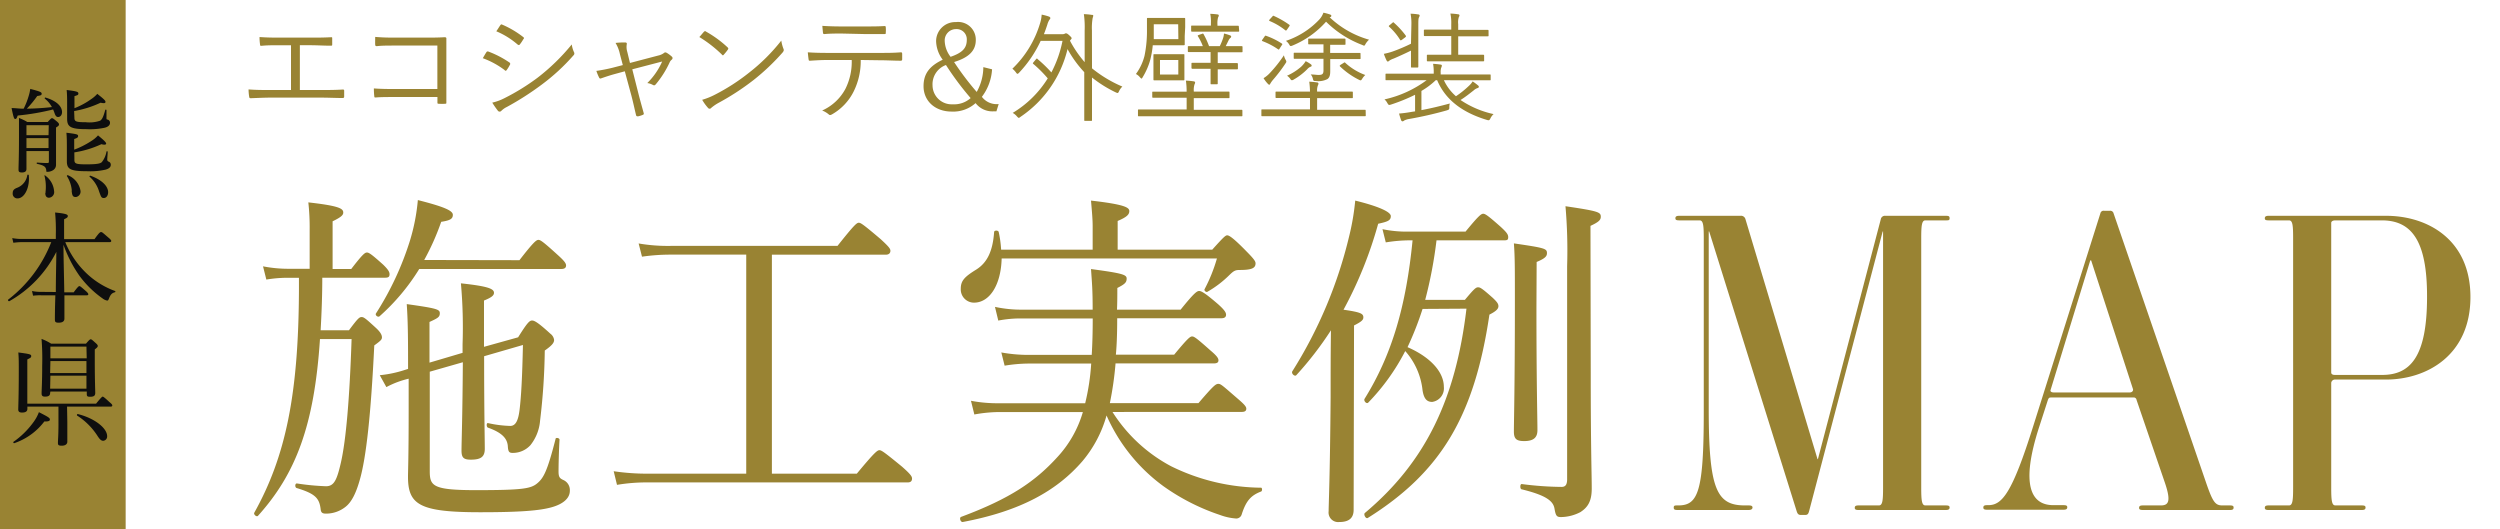 <svg xmlns="http://www.w3.org/2000/svg" viewBox="0 0 378 80"><g data-name="レイヤー 1"><path d="M45.34 13.61h3.13c1.15 0 2.14 0 3.32-.07.18 0 .25 0 .25.21v.83c0 .18-.06.24-.25.24-1 0-2.18-.06-3.3-.06h-7.62c-.88 0-2.12.06-2.91.09-.2 0-.25 0-.29-.27a7.64 7.64 0 0 1-.09-1.06c1.17.09 2.18.09 3.29.09H44V6.84h-1.74c-1.08 0-1.89 0-2.74.09-.16 0-.18 0-.21-.27a7.94 7.94 0 0 1-.07-1.06c1 .07 1.76.09 3 .09h4.66c1.12 0 2 0 3.15-.06.16 0 .18 0 .18.18v.87c0 .18 0 .23-.2.23-1.15 0-2-.07-3.11-.07h-1.58zm20.79-6.72h-6.54c-1.06 0-1.85 0-2.61.09-.18 0-.23-.05-.25-.23s0-.83 0-1.17c1.06.09 1.83.11 2.9.11h4.57c1 0 2 0 3-.06.24 0 .31.06.29.27v9.58c0 .18 0 .21-.21.21a6.61 6.61 0 0 1-.89 0c-.21 0-.25 0-.25-.23v-.79h-6.55c-1 0-2 0-2.8.07-.15 0-.18 0-.2-.22a9.52 9.52 0 0 1-.06-1.15c.92.07 1.91.09 3.06.09h6.54zm7.4 1.03a.24.24 0 0 1 .3-.13A14.83 14.83 0 0 1 77 9.43a.25.25 0 0 1 .09.38 5.85 5.85 0 0 1-.47.77c-.11.15-.2.17-.34 0A12.69 12.69 0 0 0 73 8.8c.2-.34.4-.7.53-.88zm2.79 6.9a33.16 33.16 0 0 0 5-3.1 31.23 31.23 0 0 0 5.13-5 4.07 4.07 0 0 0 .34 1.17.39.39 0 0 1-.09.49 30.47 30.47 0 0 1-4.8 4.42 43.46 43.46 0 0 1-5.26 3.37 3.08 3.08 0 0 0-.86.61.33.33 0 0 1-.51-.05 13.66 13.66 0 0 1-.84-1.21 8 8 0 0 0 1.89-.7zm-.67-11c.11-.16.16-.16.32-.08a14.32 14.32 0 0 1 3.14 1.86c.16.12.14.2 0 .36a5.77 5.77 0 0 1-.52.77c-.11.13-.18.09-.33 0a11.93 11.93 0 0 0-3.22-2c.23-.32.43-.66.61-.92zM93 11.18c-.74.2-1.48.45-2 .63-.24.09-.31.11-.42-.09a7.51 7.51 0 0 1-.41-1 24.71 24.71 0 0 0 2.46-.48l1.54-.4-.44-1.66a5.41 5.41 0 0 0-.66-1.69 11.22 11.22 0 0 1 1.46-.07c.23 0 .28.14.23.31a2.55 2.55 0 0 0 .09 1.13l.4 1.66 4.26-1.12a2.22 2.22 0 0 0 .9-.4c.13-.12.26-.09.42 0a4.72 4.72 0 0 1 .75.56.29.29 0 0 1 0 .45 1.1 1.1 0 0 0-.33.42 14.67 14.67 0 0 1-2.09 3.31c-.16.18-.25.2-.43.11a2.42 2.42 0 0 0-.86-.29 10.62 10.62 0 0 0 2.25-3.26l-4.52 1.18.93 3.67c.25 1 .51 1.89.79 2.92.06.18 0 .25-.14.3a3.81 3.81 0 0 1-.7.22c-.16 0-.25 0-.31-.18-.25-1.05-.45-2-.7-2.94l-1-3.69zm13.45-6.39a.21.21 0 0 1 .32 0A16.56 16.56 0 0 1 110 7.15c.13.12.15.19.06.34a7.42 7.42 0 0 1-.62.77c-.1.13-.16.15-.28 0a19 19 0 0 0-3.42-2.66c.26-.27.51-.6.71-.81zm1.62 9.54a30.79 30.79 0 0 0 5.2-3.35 28.15 28.15 0 0 0 4.86-4.84 5.83 5.83 0 0 0 .31 1.19c.11.23.09.37-.13.63a33.33 33.33 0 0 1-4.37 4.14 38.24 38.24 0 0 1-5.4 3.51 6.87 6.87 0 0 0-1 .7.3.3 0 0 1-.49 0 7 7 0 0 1-.88-1.22 10.59 10.59 0 0 0 1.9-.76zm22.07-5.26a10.31 10.31 0 0 1-1.08 4.79 8.16 8.16 0 0 1-3.19 3.39c-.23.14-.4.21-.56.05a3.45 3.45 0 0 0-1-.59 7.41 7.41 0 0 0 3.53-3.3 9.13 9.13 0 0 0 .94-4.34h-3.68c-.9 0-1.84.06-2.6.11-.19 0-.21 0-.25-.27s-.09-.74-.11-1c1 .07 2 .09 3 .09h7.79c1.24 0 2.16 0 3.28-.09.16 0 .2.07.2.28v.76c0 .18-.07.23-.24.23-1 0-2.07-.07-3.22-.07zm-2.9-4c-.79 0-1.69 0-2.58.08-.18 0-.21-.06-.23-.24s-.07-.7-.09-1c1.06.07 2.09.09 2.9.09h3.49c1 0 2.09 0 3-.06.17 0 .2.06.2.24a4.33 4.33 0 0 1 0 .72c0 .21 0 .25-.21.25h-3zM150 10.48a7.62 7.62 0 0 1-1.54 4.16 2.79 2.79 0 0 0 2.54 1.09l-.34 1.1h-.36a3.19 3.19 0 0 1-2.79-1.24 5.06 5.06 0 0 1-3.62 1.28c-2.5 0-4.25-1.6-4.25-3.84 0-1.89.92-3.06 2.9-4a4.85 4.85 0 0 1-1-2.8 2.89 2.89 0 0 1 3-2.89 2.67 2.67 0 0 1 3 2.71c0 1.54-.94 2.61-3.28 3.33a42.07 42.07 0 0 0 3.42 4.52 7.75 7.75 0 0 0 1-3.75zm-9 2.43a2.89 2.89 0 0 0 3.06 2.86 3.72 3.72 0 0 0 2.7-.94 44 44 0 0 1-3.73-5 3.09 3.09 0 0 0-2.03 3.08zM146.18 6a1.54 1.54 0 0 0-1.63-1.6 1.71 1.71 0 0 0-1.71 1.78 4.11 4.11 0 0 0 .89 2.41c1.89-.65 2.45-1.39 2.45-2.59zm18.93 4.33a19 19 0 0 0 4.59 2.76 2.29 2.29 0 0 0-.5.7c-.09.2-.14.27-.23.27a1 1 0 0 1-.26-.09 18.51 18.51 0 0 1-3.6-2.25v6.41c0 .13 0 .15-.15.15h-.88c-.12 0-.14 0-.14-.15v-7.22a17.19 17.19 0 0 1-2.53-3.49 17.14 17.14 0 0 1-7.1 10.24c-.14.11-.21.16-.27.16s-.14-.07-.27-.21a2.26 2.26 0 0 0-.65-.54 15.83 15.83 0 0 0 5.3-5.22 18.67 18.67 0 0 0-2.18-2.18c-.11-.09-.09-.11.05-.29l.36-.43c.11-.13.15-.13.25 0a19.7 19.7 0 0 1 2.07 2 17.59 17.59 0 0 0 1.68-4.77h-3.3a18 18 0 0 1-3.27 4.82c-.11.11-.17.16-.24.16s-.13-.07-.23-.21a2.88 2.88 0 0 0-.54-.56 15.73 15.73 0 0 0 4.17-6.81 5.43 5.43 0 0 0 .26-1.37 7.62 7.62 0 0 1 1.09.29c.18.07.22.15.22.24a.27.27 0 0 1-.11.21 2.64 2.64 0 0 0-.34.76c-.16.5-.34 1-.52 1.46h2.7a.89.89 0 0 0 .45-.07.32.32 0 0 1 .18-.06c.13 0 .25.06.54.33s.32.34.32.41-.07.16-.18.27l-.07.11A17.41 17.41 0 0 0 164 9.4V4.61a13.89 13.89 0 0 0-.12-2.47 9 9 0 0 1 1.2.11c.13 0 .22 0 .22.14a1.68 1.68 0 0 1-.09.33 8.64 8.64 0 0 0-.11 1.85zm14.02-4.89V6.7c0 .09 0 .14-.15.14h-4.68a14.55 14.55 0 0 1-.37 2.16 10.21 10.21 0 0 1-1.15 2.66c-.08.15-.13.22-.18.22s-.13-.07-.26-.22a1.87 1.87 0 0 0-.59-.47 7.83 7.83 0 0 0 1.3-2.75 18.64 18.64 0 0 0 .37-4.09V2.86c0-.1 0-.15.14-.15h5.49c.09 0 .15 0 .15.15v1.26zm8.72 12c0 .12 0 .14-.15.14h-15.5c-.11 0-.14 0-.14-.14v-.74c0-.13 0-.15.14-.15h7.22v-1.77h-5.06c-.09 0-.14 0-.14-.17V14c0-.13 0-.14.14-.14h5.06a11.68 11.68 0 0 0-.11-1.67 9.15 9.15 0 0 1 1.17.11c.13 0 .22.09.22.16a.62.62 0 0 1-.09.3 2.86 2.86 0 0 0-.11 1v.09h5.26c.09 0 .14 0 .14.14v.68c0 .15 0 .17-.14.17h-5.26v1.76h7.2c.1 0 .15 0 .15.15zm-9.71-13.77h-3.69v2.25h3.72zm.94 7.06v1.26c0 .09 0 .16-.12.16h-4.41c-.09 0-.15 0-.15-.16V8.33c0-.11 0-.14.15-.14h4.41c.11 0 .12 0 .12.14v1.28zm-.92-1.66h-2.77v2.2h2.77zm9.71-1.31c0 .12 0 .14-.15.14h-3.6v1.64h2.9c.06 0 .15 0 .15.15v.66c0 .11 0 .13-.15.13h-2.9v2.11c0 .11 0 .15-.15.15h-.79c-.13 0-.14 0-.14-.15V10.4h-2.75s-.14 0-.14-.13v-.62c0-.13 0-.15.14-.15h2.75V7.87h-3.29c-.08 0-.15 0-.15-.14v-.62c0-.11 0-.13.15-.13h2.12a8.28 8.28 0 0 0-.74-1.49c-.09-.13 0-.15.16-.22l.42-.14c.18-.08.21-.08.3.09a12.35 12.35 0 0 1 .8 1.76h1.62a9.1 9.1 0 0 0 .48-1.15 3.24 3.24 0 0 0 .16-.76 6.35 6.35 0 0 1 .89.27c.14.06.19.09.19.18a.22.22 0 0 1-.1.2 1.09 1.09 0 0 0-.26.32l-.46.94h2.39c.09 0 .15 0 .15.13zm-.51-3.12c0 .13 0 .15-.16.15h-6.95c-.07 0-.15 0-.15-.15V4c0-.11 0-.13.15-.13h2.84v-.4a6 6 0 0 0-.1-1.38 10.21 10.21 0 0 1 1.08.09c.12 0 .21.07.21.14a.65.65 0 0 1-.11.32 3.5 3.5 0 0 0-.09 1.09v.16h3.07c.07 0 .16 0 .16.13zm19.14 12.79c0 .12 0 .14-.15.14h-15.5c-.09 0-.13 0-.13-.14v-.74c0-.13 0-.15.13-.15h7.22v-1.72h-5.06c-.09 0-.15 0-.15-.14V14c0-.13 0-.15.15-.15h5.06a13 13 0 0 0-.11-1.5 11.42 11.42 0 0 1 1.17.11c.13 0 .22.09.22.16a.66.66 0 0 1-.09.31 2.15 2.15 0 0 0-.11.92h5.26c.09 0 .14 0 .14.15v.7c0 .12 0 .14-.14.14h-5.26v1.76h7.19c.11 0 .15 0 .15.15zm-13-10.12c-.12.2-.14.23-.29.12a10.74 10.74 0 0 0-2.3-1.2c-.13-.06-.15-.09 0-.29l.3-.43c.08-.11.13-.15.24-.09a10.8 10.8 0 0 1 2.34 1.15c.13.07.13.13 0 .29zm1 2c0 .09-.06.16-.18.35a23.25 23.25 0 0 1-1.78 2.34 4 4 0 0 0-.45.61c-.07.14-.11.2-.18.2s-.13-.06-.22-.15a4.9 4.9 0 0 1-.64-.84 4.42 4.42 0 0 0 1-.83 19.62 19.62 0 0 0 2.08-2.63 2.12 2.12 0 0 0 .27.7.55.55 0 0 1 .09.28zm-2.12-6.81c.11-.13.11-.14.23-.09a13.52 13.52 0 0 1 2.31 1.32c.11.07.11.12 0 .28l-.29.42c-.14.2-.18.23-.3.14A9.76 9.76 0 0 0 192 3.19c-.13-.06-.15-.1 0-.28zm8.66.11A14.31 14.31 0 0 0 207 6a2.9 2.9 0 0 0-.51.61c-.11.2-.14.29-.25.29a.62.62 0 0 1-.23-.09 15.59 15.59 0 0 1-5.51-3.53 13.81 13.81 0 0 1-5.06 3.6c-.33.13-.35.13-.53-.18a1.83 1.83 0 0 0-.48-.52 12.3 12.3 0 0 0 5.08-3.26 3 3 0 0 0 .59-1 7.07 7.07 0 0 1 1 .27c.16.07.2.12.2.21a.22.22 0 0 1-.13.18zm-2.95 7.51a1.47 1.47 0 0 0-.45.36 9.45 9.45 0 0 1-2 1.53.58.58 0 0 1-.3.12c-.09 0-.15-.05-.24-.19a1.79 1.79 0 0 0-.5-.49 8.53 8.53 0 0 0 2.12-1.35 4 4 0 0 0 .7-.85 4.85 4.85 0 0 1 .78.47c.11.09.12.11.12.22s-.13.14-.23.18zm7.63-1.34c0 .13 0 .15-.14.15h-4.45v1.84c0 .52-.07.94-.43 1.19a3 3 0 0 1-1.73.29c-.36 0-.38 0-.47-.36a1.35 1.35 0 0 0-.32-.63c.56 0 .86.07 1.19.07.59 0 .74-.16.74-.71V8.89h-4.36c-.11 0-.14 0-.14-.15v-.62c0-.13 0-.15.14-.15h4.36V6.7h-2.18c-.11 0-.13 0-.13-.14V6c0-.15 0-.16.13-.16h5.36c.07 0 .15 0 .15.16v.63c0 .12 0 .14-.15.14h-2.17V8h4.45c.11 0 .14 0 .14.15zm-2.57.74c.14-.11.18-.11.28 0a9.13 9.13 0 0 0 3 1.82 2.63 2.63 0 0 0-.47.58c-.11.16-.15.23-.24.23a.75.75 0 0 1-.25-.09 11.5 11.5 0 0 1-2.84-2c-.11-.11-.09-.14.11-.29zm15.17 2.61a7.19 7.19 0 0 0 1.82 2.42 14 14 0 0 0 2-1.61 2.73 2.73 0 0 0 .52-.63 6.83 6.83 0 0 1 .81.6c.09.07.13.12.13.21s-.07.17-.2.2a1.54 1.54 0 0 0-.57.34c-.65.51-1.26 1-2 1.46a14.36 14.36 0 0 0 5 2.13 2.14 2.14 0 0 0-.48.65c-.16.32-.22.32-.54.23-3.64-1.1-6.25-3-7.51-6h-.22a11.5 11.5 0 0 1-2.16 1.62v2.9c1.34-.25 2.65-.56 4.29-1a2.16 2.16 0 0 0-.07.62c0 .28-.06.32-.42.43A57.48 57.48 0 0 1 213 18a2.43 2.43 0 0 0-.68.22.5.5 0 0 1-.25.13.25.25 0 0 1-.22-.18c-.11-.29-.22-.65-.31-1a18.59 18.59 0 0 0 1.93-.26l.49-.07v-2.51a27.72 27.72 0 0 1-3.64 1.48c-.34.1-.36.09-.56-.24a1.71 1.71 0 0 0-.43-.54 16.74 16.74 0 0 0 6.37-2.9h-6.08c-.11 0-.13 0-.13-.14v-.71c0-.12 0-.14.13-.14h7.16V11a6.77 6.77 0 0 0-.1-1.35 10.83 10.83 0 0 1 1.09.11c.17 0 .24.09.24.16a1 1 0 0 1-.11.35 2.07 2.07 0 0 0-.07.72v.27h7.42c.11 0 .14 0 .14.14v.6c0 .12 0 .14-.14.14h-2.34zm-4.92-8.3a8 8 0 0 0-.12-1.76 8.48 8.48 0 0 1 1.15.11c.11 0 .22.07.22.16a.66.66 0 0 1-.09.27c-.09.16-.11.39-.11 1.2v6.26c0 .07 0 .14-.14.14h-.83c-.12 0-.14 0-.14-.14V7.65c-.82.41-1.85.88-2.63 1.21a2.59 2.59 0 0 0-.63.3.52.52 0 0 1-.23.15c-.07 0-.14-.06-.2-.17a8.09 8.09 0 0 1-.41-1 9.54 9.54 0 0 0 1.35-.36 26.1 26.1 0 0 0 2.75-1.17zm-2.88-.37c.13-.11.16-.13.27 0a12.41 12.41 0 0 1 1.75 1.91c.07.11.07.16-.09.29l-.43.32c-.22.16-.27.16-.35 0a9.22 9.22 0 0 0-1.62-1.93c-.1-.09-.09-.13.09-.27zm14.55 1.89c0 .12 0 .14-.14.14h-4.45v2.79h3.76c.09 0 .16 0 .16.15v.7c0 .13 0 .14-.16.14h-8.36c-.11 0-.14 0-.14-.14v-.7c0-.13 0-.15.14-.15h3.55V5.45h-4c-.09 0-.14 0-.14-.14v-.68c0-.13 0-.15.14-.15h4v-.81a6.82 6.82 0 0 0-.13-1.62 8.64 8.64 0 0 1 1.16.11c.12 0 .21.07.21.16a.43.43 0 0 1-.09.25 2.59 2.59 0 0 0-.1 1.08v.87h4.45c.09 0 .14 0 .14.15zM48.38 51.27C47.52 64.3 44.75 71.62 39 78c-.2.21-.7-.22-.55-.48 4.73-8.48 6.7-17.86 6.75-33.81V42h-1.7a19.75 19.75 0 0 0-3.23.27l-.5-2a20 20 0 0 0 3.73.37h3.32v-5.85a34.63 34.63 0 0 0-.2-4.19c4.73.53 5.28.95 5.28 1.54 0 .37-.3.69-1.61 1.32v7.21h2.82c1.71-2.23 2.07-2.49 2.37-2.49s.7.26 2.47 1.85c.7.69.95 1.06.95 1.43s-.15.53-.65.53h-9.52c0 2.65-.1 5.3-.25 7.95h4.28c1.31-1.75 1.56-2 1.91-2s.61.21 2.17 1.64c.75.69.91 1.12.91 1.44s-.21.52-1.16 1.21c-.51 10.44-1.21 16.86-2.17 20.25-.6 2.17-1.31 3.5-2.21 4.18a4.73 4.73 0 0 1-2.92 1c-.56 0-.76-.16-.81-.69-.2-1.64-.81-2.33-3.63-3.18-.3-.11-.25-.74.06-.69a36.85 36.85 0 0 0 4.38.42c1.25 0 1.66-1 2.26-3.6.76-3.34 1.31-9.59 1.61-18.65zm30.16-11.93c2.17-2.8 2.57-3.07 2.87-3.07s.71.27 2.92 2.28c1 .9 1.26 1.27 1.26 1.59s-.2.53-.7.53h-21.5a31.9 31.9 0 0 1-6 7.15c-.25.21-.7-.16-.55-.42a45.36 45.36 0 0 0 5.14-11 29.77 29.77 0 0 0 1.2-6.15c3.93 1 5.29 1.59 5.29 2.23s-.45.85-1.76 1.06a37.06 37.06 0 0 1-2.57 5.77zM73.2 53.86c0 8.32.1 12.67.1 14 0 1.22-.6 1.64-2.11 1.64-1.11 0-1.41-.32-1.41-1.38 0-1.27.15-5 .2-13.35l-5 1.43v15c0 2.27.4 2.91 7 2.91 6.89 0 8.25-.21 9.21-1s1.53-1.71 2.81-6.74c0-.26.6-.16.6.11-.1 1.59-.15 3.92-.15 4.77s.15 1.06.71 1.32a1.66 1.66 0 0 1 1 1.64c0 1.12-1 2-2.76 2.49s-4.59.75-10.78.75c-9.16 0-10.93-1.12-10.93-5.36 0-1 .1-2.8.1-10v-4.83a13.59 13.59 0 0 0-3.37 1.27l-1-1.8A17.35 17.35 0 0 0 61 56l.7-.22c0-4 0-6.94-.2-9.8 4.58.64 5 .8 5 1.38s-.3.74-1.56 1.32v6.15l5-1.48v-1.29a74.72 74.72 0 0 0-.25-9.22c4 .43 5 .8 5 1.43 0 .37-.3.69-1.51 1.17v7L78.34 51c1.36-2.17 1.71-2.54 2.12-2.54s1.15.53 2.76 2a1.37 1.37 0 0 1 .56.95c0 .43-.35.85-1.41 1.59a97.16 97.16 0 0 1-.71 10.6 6.82 6.82 0 0 1-1.46 3.71 3.6 3.6 0 0 1-2.67 1.17c-.55 0-.7-.16-.75-1.06-.1-1.12-.86-2-3-2.76-.25-.1-.25-.74 0-.69a17.48 17.48 0 0 0 3.37.43c.81 0 1.21-.8 1.41-2.44.25-2.07.4-4.88.51-9.8zm56.35 17.76c2.72-3.29 3.12-3.55 3.42-3.55s.7.26 3.42 2.49c1.31 1.16 1.51 1.48 1.51 1.8s-.15.58-.65.58H97.82a27 27 0 0 0-4.53.37l-.5-2.06a34.37 34.37 0 0 0 4.93.37h15.11V38.5H101.4a30 30 0 0 0-4.33.31l-.51-2a25.94 25.94 0 0 0 4.84.37h25.23c2.56-3.23 2.92-3.5 3.22-3.5s.7.27 3.32 2.49c1.21 1.12 1.46 1.43 1.46 1.75s-.2.59-.7.59h-17.22v33.11zm38.66-9.33a23.53 23.53 0 0 0 8.87 8.21 31.36 31.36 0 0 0 13.59 3.24c.2 0 .2.53 0 .58-1.51.58-2.26 1.38-2.92 3.44a.86.86 0 0 1-.85.64 8.82 8.82 0 0 1-2.42-.53 32.35 32.35 0 0 1-8.56-4.35 26.41 26.41 0 0 1-8.61-10.7 18.38 18.38 0 0 1-3.63 6.89c-3.88 4.5-9.41 7.58-18.13 9.22-.35 0-.55-.69-.2-.79 7.41-2.76 11.18-5.36 14.5-9a17 17 0 0 0 3.88-6.84h-12.49a21.53 21.53 0 0 0-3.92.37l-.51-2.07a21.69 21.69 0 0 0 4.38.37h12.89a34.15 34.15 0 0 0 .91-6h-9.52a23 23 0 0 0-3.57.32l-.5-2a23 23 0 0 0 4 .37h9.67c.1-1.64.15-3.39.15-5.51h-10.65a17.62 17.62 0 0 0-3.63.32l-.5-2.07a18.72 18.72 0 0 0 4 .42h10.77c0-3-.1-4-.25-6.14 4.68.63 5.39.84 5.39 1.43s-.25.84-1.41 1.43c0 1 0 2.12-.05 3.28h9.62c2.09-2.6 2.49-2.82 2.8-2.82s.8.22 2.87 2c1 .9 1.2 1.27 1.2 1.59s-.2.53-.7.53h-15.76c0 .74 0 3.44-.2 5.51h8.81c2.06-2.49 2.42-2.76 2.72-2.76s.7.27 2.77 2.12c.95.8 1.21 1.17 1.21 1.49s-.21.47-.71.47h-14.85a49.89 49.89 0 0 1-.86 6h13.4c2.26-2.64 2.61-2.91 3-2.91s.65.27 2.92 2.23c1.05.9 1.31 1.22 1.31 1.53s-.21.48-.66.48zm-16.76-23.21c-.1 4-1.82 6.68-4.18 6.68a2 2 0 0 1-2-2.12c0-1.22.61-1.81 2.32-2.87s2.52-2.86 2.72-5.67c0-.31.65-.31.7 0a17 17 0 0 1 .36 2.65h13.84V34.2c0-1-.1-2.12-.25-3.87 5.19.59 5.79 1.06 5.79 1.59s-.4.91-1.76 1.49v4.34h14.3c1.71-1.9 2-2.17 2.27-2.17s.9.37 2.87 2.39c1.15 1.16 1.41 1.53 1.41 1.85 0 .74-.61 1-2.42 1-.66 0-.91.16-1.51.74a15.93 15.93 0 0 1-3.32 2.54c-.21.16-.56-.16-.46-.37a24.08 24.08 0 0 0 1.87-4.65zm53.22 38c0 1.21-.66 1.85-2.17 1.85a1.45 1.45 0 0 1-1.61-1.64c0-1.12.2-4.88.3-17.23 0-3.39 0-6.73.05-10.12a51.12 51.12 0 0 1-5.24 6.79c-.25.26-.8-.27-.6-.59a67.72 67.72 0 0 0 8.6-20.45 36.65 36.65 0 0 0 .91-5.36c3.47.85 5.38 1.7 5.38 2.34s-.4.84-1.91 1.16a61.54 61.54 0 0 1-5.24 13c2.57.37 3 .58 3 1.16 0 .37-.26.64-1.41 1.22zm10.42-30.37a47.79 47.79 0 0 1-2.27 5.78c3.63 1.59 5.49 3.86 5.49 6a2.07 2.07 0 0 1-1.76 2.28c-.81 0-1.26-.48-1.46-1.75a10.58 10.58 0 0 0-2.62-5.94 32.43 32.43 0 0 1-5.59 7.79c-.25.27-.75-.26-.55-.58 4.18-6.73 6.29-14.15 7.25-23.95H213a22.72 22.72 0 0 0-3.47.31l-.5-2a17.94 17.94 0 0 0 4 .37h8.56c2-2.44 2.37-2.7 2.67-2.7s.71.26 2.67 2c.86.8 1.11 1.12 1.11 1.54s-.15.48-.65.48H217.2a66.16 66.16 0 0 1-1.71 9h6c1.41-1.69 1.67-1.9 2-1.9s.65.21 2.21 1.59c.66.63.86.9.86 1.27s-.3.74-1.36 1.27c-2.27 15.32-7.3 23.79-18.38 30.74-.3.21-.7-.53-.45-.75 9.16-7.68 13.74-17.22 15.36-30.89zm17.22-.21c0 11.29.15 16.85.15 18.55 0 1.16-.65 1.64-2 1.64-1.16 0-1.56-.32-1.56-1.43 0-1.59.15-7 .15-19.82 0-5 0-6.63-.15-8.64 4.73.69 5 .79 5 1.48 0 .48-.3.8-1.56 1.33zm8.21 10c0 11.29.15 15.16.15 17.38 0 2-.66 2.86-1.71 3.55a6.47 6.47 0 0 1-2.92.75c-.66 0-.81-.16-1-1.28s-1.21-2-4.94-2.91c-.3 0-.3-.85 0-.8a48.77 48.77 0 0 0 6 .43c.55 0 .85-.27.85-1.17V40.24a77.87 77.87 0 0 0-.25-9.06c5 .74 5.34.9 5.34 1.59 0 .48-.3.8-1.56 1.38zm53.69 20.61H281c-.37 0-.56-.07-.56-.32s.12-.37.56-.37h3.09c.57 0 .63-.82.63-2.78V35h-.06l-11.11 42.23c-.13.51-.26.63-.63.63h-.63c-.38 0-.51-.19-.63-.56L258.43 35h-.07v26.8c0 12.22 1.2 14.62 5.48 14.62h.57c.44 0 .57.12.57.31s-.13.38-.57.38h-10.77c-.44 0-.57-.07-.57-.38s.19-.31.57-.31h.12c3 0 3.85-2.08 3.85-14.18V36.09c0-2-.07-2.77-.63-2.77h-3.09c-.38 0-.57-.06-.57-.31s.13-.38.57-.38h9.26a.69.69 0 0 1 .76.5l10.9 36.29h.06l9.51-36.29a.63.63 0 0 1 .7-.5h9.13c.44 0 .57.06.57.38s-.19.31-.57.31h-3.09c-.56 0-.63.82-.63 2.77v37.55c0 2 .07 2.78.63 2.78h3.09c.38 0 .57.06.57.31s-.13.38-.57.38zm42.97 0H324c-.38 0-.57-.07-.57-.32s.13-.37.57-.37h2.71c1.2 0 1.57-.64.63-3.41l-4.29-12.53a.43.43 0 0 0-.5-.38h-12.4c-.32 0-.38.06-.51.38l-1.26 3.9c-3 9.14-1.19 12 2.08 12H312c.38 0 .57.06.57.31s-.13.38-.57.38h-11.55c-.38 0-.57-.07-.57-.32s.12-.37.57-.37h.18c2.08 0 3.6-1.77 6.81-12l10.14-32.13a.49.49 0 0 1 .57-.38h.85a.51.51 0 0 1 .57.38l14 40.76c1 2.9 1.38 3.41 2.45 3.41h1.14c.38 0 .56.06.56.31s-.1.38-.54.38zm-21-37.74h-.13l-6 19.59c-.07.19.06.38.5.38H322c.38 0 .57-.25.51-.5zm44.56 18.02h-7.63a.57.57 0 0 0-.63.5v15.75c0 2 .07 2.78.63 2.78h4c.37 0 .56.06.56.31s-.12.38-.56.38H343c-.37 0-.56-.07-.56-.32s.12-.37.56-.37h3.09c.57 0 .63-.82.63-2.78V36.09c0-2-.06-2.77-.63-2.77H343c-.5 0-.56-.13-.56-.31s.06-.38.56-.38h17.8c6.17 0 12.73 3.53 12.73 12.28S367 57.39 360.74 57.39zm-.63-24.07h-7c-.44 0-.63.19-.63.38v22.62c0 .19.13.37.57.37h7.12c4.16 0 6.8-2.58 6.8-11.78.03-8.69-2.45-11.59-6.86-11.59zM0 0h19v80H0z" style="fill:#998333"/><path d="M3.58 16.43a11.25 11.25 0 0 0 .72-1.8 6.18 6.18 0 0 0 .27-1.19c1.51.39 1.73.5 1.73.72s-.1.27-.67.36a16.28 16.28 0 0 1-1.57 1.91 37.08 37.08 0 0 0 3.79-.24 4.29 4.29 0 0 0-1.09-1.29c0-.06 0-.17.12-.15 1.73.51 2.5 1.37 2.5 2.2 0 .41-.23.74-.6.74-.22 0-.38-.13-.53-.58-.07-.2-.14-.38-.22-.56a36.17 36.17 0 0 1-5.36.92c-.13.42-.22.52-.37.52s-.24-.1-.55-1.65c.61 0 1.14.09 1.64.09zM1.92 29.21c0-.41.17-.63.7-.83a2.42 2.42 0 0 0 1.51-1.91c0-.1.2-.07.22 0C4.54 28.33 3.72 30 2.64 30a.71.71 0 0 1-.72-.79zM4 22.84v2.72c0 .36-.26.52-.68.52s-.52-.13-.52-.42c0-.7.07-1.83.07-5v-2.82a6.65 6.65 0 0 1 1.26.61h3.08c.46-.5.54-.58.66-.58s.22.08.72.49c.27.22.33.34.33.45s0 .2-.45.47v5.62a.94.94 0 0 1-.41.81 1.63 1.63 0 0 1-.92.27C7 26 7 25.93 7 25.77c-.07-.54-.28-.75-1.4-1-.07 0-.07-.19 0-.19.82.05 1.14.07 1.55.07.19 0 .24-.06.24-.22v-1.59zm3.37-3.91H4v1.51h3.34zM4 22.39h3.34v-1.5H4zm2.88 6.8c0-.23.05-.48.05-.84a6.66 6.66 0 0 0-.21-1.79c0-.07.09-.09.14 0a3.21 3.21 0 0 1 1.32 2.34.85.85 0 0 1-.82 1c-.36-.04-.51-.29-.51-.71zm4.37-11.38c0 .58.28.67 1.73.67a4.93 4.93 0 0 0 2.16-.23c.31-.2.49-.6.78-1.64 0-.07.18 0 .18 0v1.16c0 .31 0 .27.19.32a.47.47 0 0 1 .34.49c0 .34-.29.61-.79.73a10.48 10.48 0 0 1-2.75.22c-2.41 0-2.94-.34-2.94-1.57v-1.94c0-1.08 0-1.68-.07-2.41 1.54.18 1.77.28 1.77.52s-.11.25-.59.41v1.82A11.44 11.44 0 0 0 13.77 15a4.66 4.66 0 0 0 .94-.81c.91.72 1.24 1 1.24 1.21s-.19.25-.74.13a15.63 15.63 0 0 1-4 1.26zm0 6.36c0 .58.23.68 1.83.68s2.06-.12 2.3-.32a3.47 3.47 0 0 0 .72-1.6c0-.09.18-.06.18 0 0 .47-.06.83-.06 1.17a.31.31 0 0 0 .18.33.48.48 0 0 1 .35.5c0 .34-.28.58-.79.72a10.37 10.37 0 0 1-2.77.24c-2.57 0-3.08-.31-3.08-1.52v-1.94c0-1 0-1.6-.07-2.36 1.65.2 1.77.27 1.77.49s-.11.3-.59.46v1.61a13.1 13.1 0 0 0 2.6-1.32 4.48 4.48 0 0 0 1-.84c.89.73 1.23 1.06 1.23 1.24s-.27.22-.72.09a15 15 0 0 1-4.09 1.24zm-.39 4.66a4.83 4.83 0 0 0-.75-2.21c0-.06.07-.16.14-.13a3.12 3.12 0 0 1 1.93 2.4.83.83 0 0 1-.7.9c-.48 0-.56-.2-.65-.96zM15 29a4.93 4.93 0 0 0-1.46-2.29c-.06-.05.06-.18.14-.14 1.71.61 2.67 1.58 2.67 2.5 0 .49-.27.87-.65.87s-.42-.19-.7-.94zM8.44 44.15c0-2 .06-4 .08-6.07a17.71 17.71 0 0 1-7.11 7.46c-.11.05-.28-.17-.17-.24a20.22 20.22 0 0 0 6.51-8.69H3.37a9.66 9.66 0 0 0-1.35.1L1.85 36a7.58 7.58 0 0 0 1.51.13h5.08v-.67a28.35 28.35 0 0 0-.11-3.33c1.59.16 1.92.29 1.92.52s-.1.27-.56.51v3h4.6c.71-1 .85-1.07 1-1.07s.24.09 1.06.8c.38.32.47.43.47.54s-.07.18-.24.18H9.87A13.64 13.64 0 0 0 12.75 41a12.4 12.4 0 0 0 4.65 3c.07 0 .05.16 0 .18-.46.12-.68.32-.94 1-.07.18-.14.27-.25.27a1.65 1.65 0 0 1-.72-.34A15 15 0 0 1 12 41.68 19.07 19.07 0 0 1 9.6 37c0 2.39.09 4.81.12 7.2h1.42c.63-.85.77-.94.87-.94s.22.09.94.72c.31.27.4.4.4.51s-.06.16-.23.16H9.74v3.53c0 .41-.31.61-.86.61s-.58-.16-.58-.52 0-1.48.07-3.62H6.23a8.09 8.09 0 0 0-1.23.06L4.84 44a5.83 5.83 0 0 0 1.32.13zM2 66.83a12.7 12.7 0 0 0 3.06-3 6.09 6.09 0 0 0 .82-1.51c1.46.74 1.66.88 1.66 1.1s-.17.32-.84.31A9.56 9.56 0 0 1 2.18 67c-.11.06-.18-.11-.18-.17zm8.18-2.95v2.91c0 .35-.29.6-.84.6s-.58-.14-.58-.47.08-1.12.08-2.75v-2.69h-4.7v.35c0 .37-.27.55-.82.55-.37 0-.56-.14-.56-.45 0-.48.08-2.12.08-5.78 0-1.56 0-2-.07-2.86 1.73.23 1.95.29 1.95.54s-.12.27-.59.52v6.68h10.4c.81-1 .93-1.06 1-1.06s.24.09 1 .81c.36.29.45.42.45.52s-.07.18-.24.18h-6.6zm-2.6-4.47c0 .4-.24.56-.77.56-.36 0-.52-.12-.52-.47 0-.57.09-1.69.09-4.26a37.32 37.32 0 0 0-.1-4 7.84 7.84 0 0 1 1.45.72H13c.51-.59.61-.66.72-.66s.2.07.75.57c.25.22.31.33.31.43s0 .2-.45.53v1.65c0 3 .07 4.5.07 4.94s-.26.57-.77.57-.51-.14-.51-.52v-.27h-5.5zm5.49-7H7.62v1.77h5.49zm-5.49 4h5.49v-1.82H7.62zm0 2.36h5.49V56.8H7.62zM14.8 66a10.16 10.16 0 0 0-3.13-3.16c-.09-.06 0-.26.08-.24 2.55.63 4.45 2.13 4.45 3.35a.65.65 0 0 1-.61.7c-.28-.02-.47-.18-.79-.65z" style="fill:#0e0e0e"/></g></svg>